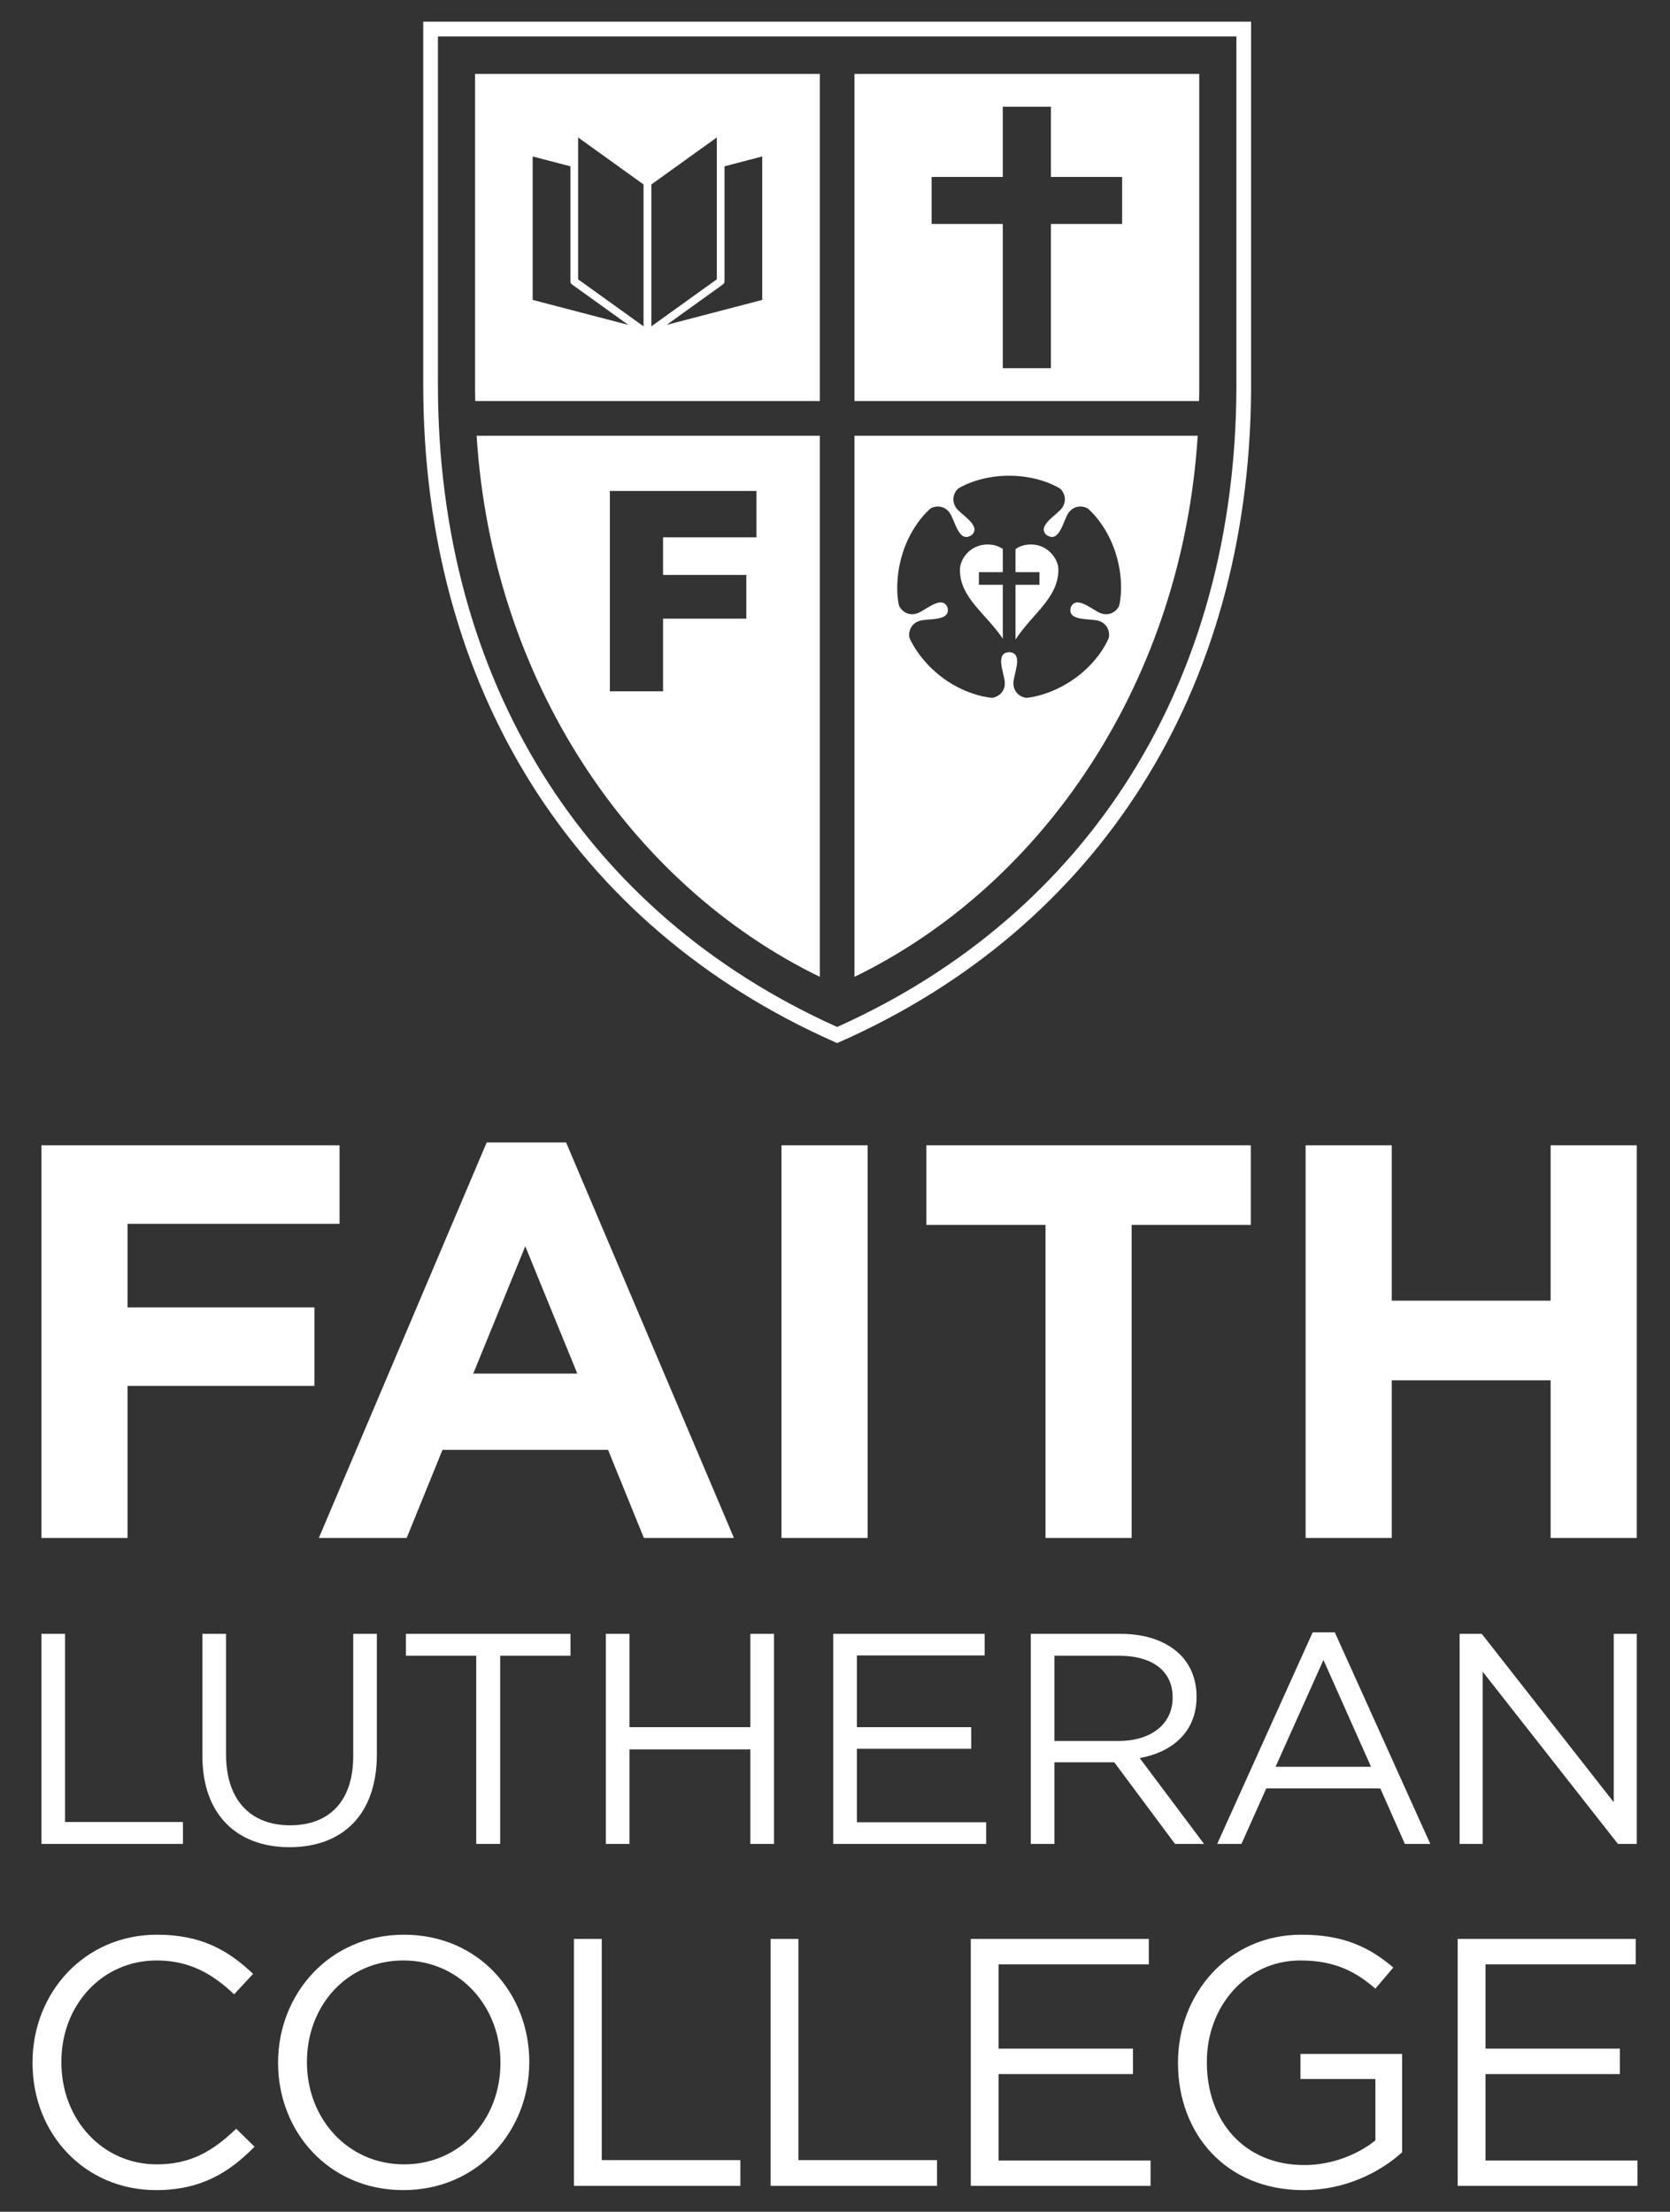 <?xml version="1.0" encoding="UTF-8"?>
<svg width="154px" height="204px" viewBox="0 0 154 204" version="1.1" xmlns="http://www.w3.org/2000/svg" xmlns:xlink="http://www.w3.org/1999/xlink">
    <rect x="0" y="0" width="154" height="204" fill="#333333" stroke="none"/>
    <title>footer logo</title>
    <g id="footer-logo" stroke="none" stroke-width="1" fill="none" fill-rule="evenodd">
        <g id="FLC_Logo_V_MONO" transform="translate(3, 2)" fill="#FFFFFF">
            <path d="M112.37,0 L36.029,0 L36.029,33.478 C36.029,61.312 49.842,83.402 73.926,94.086 L74.2,94.208 L74.474,94.086 C98.335,83.501 112.113,61.719 112.367,34.25 L112.37,33.778 C112.37,33.678 112.37,0 112.37,0 Z M111.015,33.776 C110.916,60.798 97.514,82.257 74.2,92.721 C50.799,82.219 37.384,60.643 37.384,33.478 L37.384,1.359 L111.015,1.359 L111.015,33.776 L111.015,33.776 Z" id="Fill-1"></path>
            <path d="M107.445,38.192 L75.796,38.192 L75.796,88.098 C93.419,79.52 106.042,60.591 107.445,38.192 Z M99.878,49.006 C100.734,51.69 100.251,53.784 100.184,53.915 C99.936,54.403 99.328,54.826 98.56,54.581 C97.79,54.336 96.247,52.81 95.743,54.026 C95.74,54.033 95.737,54.035 95.734,54.042 C95.732,54.049 95.736,54.05 95.734,54.058 C95.43,55.34 97.572,55.015 98.338,55.269 C99.103,55.524 99.347,56.225 99.262,56.767 C99.241,56.902 98.419,58.91 96.157,60.544 C93.895,62.177 91.736,62.383 91.586,62.359 C91.047,62.273 90.457,61.825 90.452,61.015 C90.448,60.206 91.418,58.263 90.108,58.157 C90.088,58.156 90.081,58.148 90.063,58.146 C90.042,58.149 90.029,58.156 90.005,58.157 C88.695,58.263 89.666,60.206 89.661,61.015 C89.656,61.825 89.066,62.273 88.527,62.359 C88.389,62.38 86.194,62.178 83.983,60.557 C81.772,58.938 80.875,56.914 80.852,56.767 C80.766,56.225 81.009,55.524 81.775,55.269 C82.541,55.015 84.683,55.34 84.38,54.058 C84.378,54.05 84.381,54.049 84.38,54.042 C84.377,54.035 84.374,54.033 84.37,54.026 C83.865,52.81 82.322,54.336 81.553,54.581 C80.785,54.826 80.177,54.403 79.928,53.915 C79.828,53.716 79.42,51.601 80.246,48.989 C81.072,46.377 82.739,44.928 82.86,44.865 C83.348,44.617 84.087,44.632 84.566,45.284 C85.044,45.935 85.398,48.08 86.519,47.394 C86.544,47.378 86.557,47.383 86.579,47.371 C87.576,46.515 85.653,45.514 85.183,44.856 C84.713,44.199 84.927,43.489 85.313,43.101 C85.416,42.997 87.251,41.876 90.056,41.876 C92.862,41.876 94.697,42.997 94.8,43.101 C95.186,43.489 95.401,44.199 94.93,44.856 C94.46,45.514 92.537,46.515 93.533,47.371 C93.557,47.383 93.569,47.378 93.594,47.394 C94.715,48.08 95.069,45.935 95.547,45.284 C96.026,44.632 96.765,44.617 97.253,44.865 C97.381,44.931 99.022,46.323 99.878,49.006 Z M90.646,56.985 C92.209,54.594 94.601,53.152 94.601,50.531 C94.601,49.544 93.617,48.218 92.077,48.218 C91.421,48.218 90.959,48.419 90.646,48.647 L90.646,50.77 L92.852,50.77 L92.852,51.936 L90.646,51.936 L90.646,56.985 Z M85.519,50.556 C85.519,53.14 87.899,54.566 89.474,56.91 L89.474,51.936 L87.268,51.936 L87.268,50.77 L89.474,50.77 L89.474,48.633 C89.156,48.411 88.701,48.218 88.072,48.218 C86.477,48.218 85.519,49.544 85.519,50.556 L85.519,50.556 Z" id="Fill-2"></path>
            <path d="M107.59,34.026 C107.59,34.032 107.589,34.039 107.589,34.046 L107.589,34.714 L107.59,34.026" id="Fill-3"></path>
            <path d="M107.589,34.046 L107.589,4.817 L75.796,4.817 L75.796,34.989 L107.573,34.989 C107.578,34.674 107.589,34.361 107.589,34.046 Z M100.477,18.656 L93.912,18.656 L93.912,31.962 L89.473,31.962 L89.473,18.656 L82.909,18.656 L82.909,14.321 L89.473,14.321 L89.473,7.844 L93.912,7.844 L93.912,14.321 L100.477,14.321 L100.477,18.656 L100.477,18.656 Z" id="Fill-4"></path>
            <path d="M72.602,34.989 L72.602,4.817 L40.809,4.817 C40.809,4.817 40.809,9.139 40.809,34.026 C40.809,34.349 40.821,34.668 40.826,34.989 L72.602,34.989 Z M49.749,24.236 L54.938,27.965 L46.121,25.662 L46.121,12.431 L49.6,13.34 L49.6,23.946 C49.6,24.061 49.655,24.169 49.749,24.236 Z M56.345,28.098 L50.311,23.763 L50.311,10.677 L56.345,15.013 L56.345,28.098 Z M63.1,23.763 L57.066,28.098 L57.066,15.013 L63.1,10.677 L63.1,23.763 Z M67.29,25.662 L58.472,27.965 L63.662,24.236 C63.756,24.169 63.811,24.061 63.811,23.946 L63.811,13.34 L67.29,12.431 L67.29,25.662 L67.29,25.662 Z" id="Fill-5"></path>
            <path d="M72.602,88.098 L72.602,38.192 L40.953,38.192 C42.358,60.591 54.98,79.52 72.602,88.098 Z M66.758,47.559 L58.144,47.559 L58.144,51.028 L65.823,51.028 L65.823,55.061 L58.144,55.061 L58.144,61.759 L53.24,61.759 L53.24,43.283 L66.758,43.283 L66.758,47.559 L66.758,47.559 Z" id="Fill-6"></path>
            <path d="M0.819,139.847 L8.763,139.847 L8.763,125.827 L25.992,125.827 L25.992,118.585 L8.763,118.585 L8.763,110.876 L28.313,110.876 L28.313,103.633 L0.819,103.633 L0.819,139.847 Z M26.404,139.847 L34.503,139.847 L37.804,131.725 L53.073,131.725 L56.374,139.847 L64.68,139.847 L49.204,103.375 L41.88,103.375 L26.404,139.847 Z M40.641,124.689 L45.439,112.946 L50.236,124.689 L40.641,124.689 Z M69.064,139.847 L77.008,139.847 L77.008,103.633 L69.064,103.633 L69.064,139.847 Z M93.412,139.847 L101.356,139.847 L101.356,110.979 L112.343,110.979 L112.343,103.633 L82.424,103.633 L82.424,110.979 L93.412,110.979 L93.412,139.847 Z M117.398,139.847 L125.342,139.847 L125.342,125.31 L139.992,125.31 L139.992,139.847 L147.936,139.847 L147.936,103.633 L139.992,103.633 L139.992,117.964 L125.342,117.964 L125.342,103.633 L117.398,103.633 L117.398,139.847 L117.398,139.847 Z" id="Fill-7"></path>
            <path d="M0.819,168.068 L13.872,168.068 L13.872,166.048 L2.999,166.048 L2.999,148.694 L0.819,148.694 L0.819,168.068 Z M23.696,168.372 C28.526,168.372 31.754,165.439 31.754,159.793 L31.754,148.694 L29.574,148.694 L29.574,159.959 C29.574,164.193 27.311,166.352 23.751,166.352 C20.081,166.352 17.845,164 17.845,159.821 L17.845,148.694 L15.665,148.694 L15.665,159.959 C15.665,165.439 18.922,168.372 23.696,168.372 Z M40.916,168.068 L43.124,168.068 L43.124,150.715 L49.609,150.715 L49.609,148.694 L34.431,148.694 L34.431,150.715 L40.916,150.715 L40.916,168.068 Z M52.866,168.068 L55.046,168.068 L55.046,159.35 L66.195,159.35 L66.195,168.068 L68.375,168.068 L68.375,148.694 L66.195,148.694 L66.195,157.302 L55.046,157.302 L55.046,148.694 L52.866,148.694 L52.866,168.068 Z M73.839,168.068 L87.941,168.068 L87.941,166.075 L76.019,166.075 L76.019,159.295 L86.561,159.295 L86.561,157.302 L76.019,157.302 L76.019,150.687 L87.803,150.687 L87.803,148.694 L73.839,148.694 L73.839,168.068 Z M92.053,168.068 L94.233,168.068 L94.233,160.54 L99.753,160.54 L105.354,168.068 L108.031,168.068 L102.098,160.153 C105.134,159.599 107.341,157.717 107.341,154.507 L107.341,154.451 C107.341,152.929 106.789,151.573 105.851,150.632 C104.637,149.414 102.733,148.694 100.36,148.694 L92.053,148.694 L92.053,168.068 Z M94.233,158.575 L94.233,150.715 L100.194,150.715 C103.312,150.715 105.134,152.154 105.134,154.534 L105.134,154.589 C105.134,157.08 103.064,158.575 100.166,158.575 L94.233,158.575 Z M109.245,168.068 L111.481,168.068 L113.771,162.948 L124.286,162.948 L126.549,168.068 L128.894,168.068 L120.091,148.556 L118.049,148.556 L109.245,168.068 Z M114.627,160.955 L119.042,151.102 L123.43,160.955 L114.627,160.955 Z M131.598,168.068 L133.724,168.068 L133.724,152.182 L146.197,168.068 L147.936,168.068 L147.936,148.694 L145.811,148.694 L145.811,164.221 L133.641,148.694 L131.598,148.694 L131.598,168.068 L131.598,168.068 Z" id="Fill-8"></path>
            <path d="M11.387,200 C15.508,200 18.103,198.405 20.471,195.998 L18.784,194.338 C16.61,196.421 14.566,197.625 11.452,197.625 C6.456,197.625 2.66,193.493 2.66,188.222 L2.66,188.157 C2.66,182.918 6.424,178.819 11.452,178.819 C14.534,178.819 16.675,180.12 18.589,181.942 L20.341,180.055 C18.07,177.908 15.605,176.443 11.485,176.443 C4.801,176.443 0,181.779 0,188.222 L0,188.287 C0,194.827 4.834,200 11.387,200 Z M34.194,200 C41.104,200 45.808,194.502 45.808,188.222 L45.808,188.157 C45.808,181.877 41.169,176.443 34.259,176.443 C27.349,176.443 22.644,181.942 22.644,188.222 L22.644,188.287 C22.644,194.566 27.284,200 34.194,200 Z M34.259,197.625 C29.068,197.625 25.305,193.395 25.305,188.222 L25.305,188.157 C25.305,182.983 29.003,178.819 34.194,178.819 C39.385,178.819 43.148,183.048 43.148,188.222 L43.148,188.287 C43.148,193.46 39.449,197.625 34.259,197.625 Z M49.928,199.61 L65.273,199.61 L65.273,197.234 L52.491,197.234 L52.491,176.834 L49.928,176.834 L49.928,199.61 Z M68.063,199.61 L83.408,199.61 L83.408,197.234 L70.626,197.234 L70.626,176.834 L68.063,176.834 L68.063,199.61 Z M86.522,199.61 L103.1,199.61 L103.1,197.267 L89.085,197.267 L89.085,189.296 L101.478,189.296 L101.478,186.953 L89.085,186.953 L89.085,179.177 L102.938,179.177 L102.938,176.834 L86.522,176.834 L86.522,199.61 Z M117.18,200 C121.008,200 124.188,198.405 126.296,196.518 L126.296,187.441 L116.921,187.441 L116.921,189.751 L123.831,189.751 L123.831,195.412 C122.273,196.681 119.873,197.69 117.277,197.69 C111.762,197.69 108.291,193.655 108.291,188.222 L108.291,188.157 C108.291,183.081 111.892,178.819 116.921,178.819 C120.132,178.819 122.079,179.892 123.831,181.421 L125.485,179.469 C123.214,177.55 120.846,176.443 117.018,176.443 C110.205,176.443 105.63,181.975 105.63,188.222 L105.63,188.287 C105.63,194.794 110.043,200 117.18,200 Z M131.422,199.61 L148,199.61 L148,197.267 L133.985,197.267 L133.985,189.296 L146.378,189.296 L146.378,186.953 L133.985,186.953 L133.985,179.177 L147.838,179.177 L147.838,176.834 L131.422,176.834 L131.422,199.61 L131.422,199.61 Z" id="Fill-9"></path>
        </g>
    </g>
</svg>